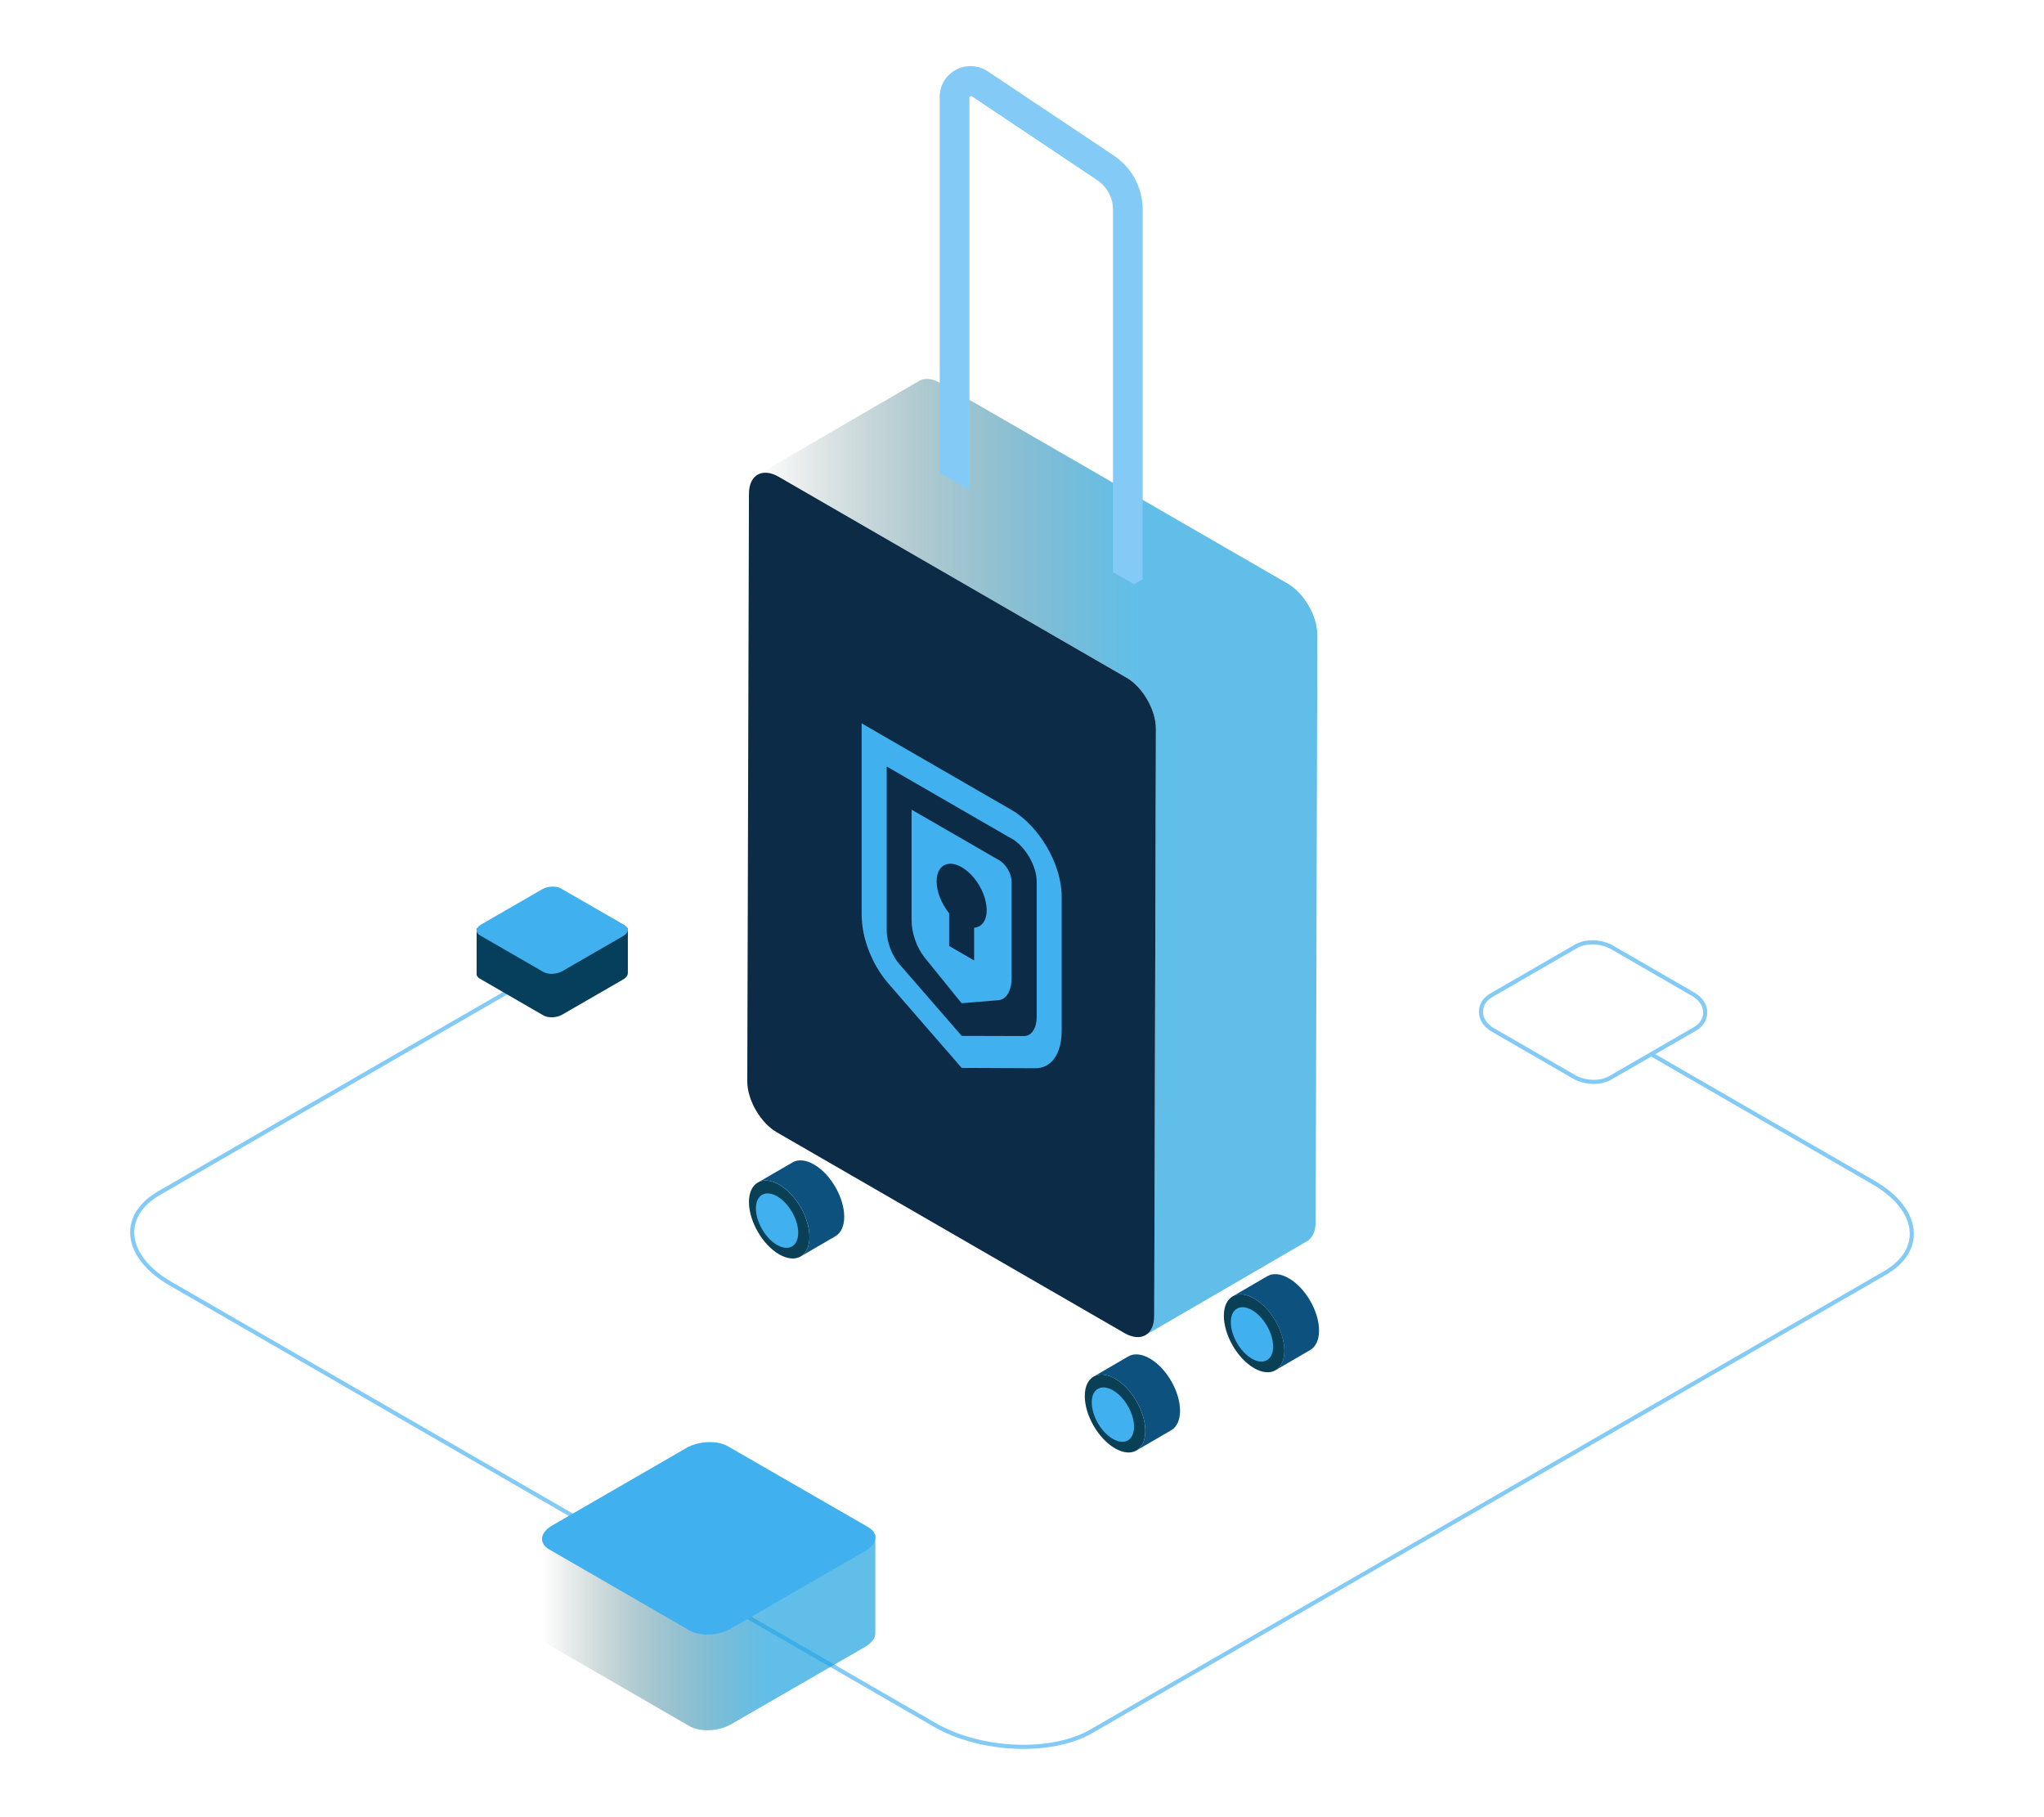 <svg width="495" height="440" viewBox="0 0 495 440" fill="none" xmlns="http://www.w3.org/2000/svg">
<g clip-path="url(#clip0_1152_7535)">
<path d="M385.974 261.957C384.264 261.957 382.574 261.529 381.23 260.756L361.52 249.373C359.707 248.314 358.648 246.726 358.648 244.975C358.648 243.366 359.544 241.92 361.092 241.024L381.637 229.153C382.737 228.522 384.101 228.176 385.608 228.176C387.318 228.176 389.008 228.603 390.373 229.377L410.083 240.76C411.895 241.819 412.954 243.407 412.954 245.158C412.954 246.767 412.058 248.212 410.511 249.108L389.965 260.979C388.866 261.611 387.502 261.957 385.995 261.957H385.974Z" stroke="#83CBF6" stroke-miterlimit="10"/>
<path d="M399.983 255.318L453.718 286.33C464.918 292.805 466.139 302.66 456.447 308.26L264.31 419.194C254.618 424.793 237.514 424.081 226.315 417.626L41.284 310.805C30.085 304.33 28.863 294.475 38.556 288.875L139.653 230.496" stroke="#83CBF6" stroke-miterlimit="10"/>
<path style="mix-blend-mode:screen" d="M211.979 395.226V371.525H195.649L176.325 360.386C173.739 358.9 169.259 359.083 166.266 360.814L147.675 371.565H131.304V395.634C131.223 396.652 131.813 397.609 133.035 398.342L166.958 417.951C169.544 419.437 174.024 419.254 177.017 417.523L209.495 398.769C211.266 397.731 212.081 396.428 211.979 395.247V395.226Z" fill="url(#paint0_linear_1152_7535)"/>
<path d="M166.979 394.781L133.015 375.172C130.429 373.685 130.734 371.099 133.728 369.368L166.205 350.615C169.198 348.884 173.698 348.701 176.264 350.187L210.228 369.755C212.814 371.242 212.509 373.828 209.515 375.559L177.038 394.312C174.045 396.084 169.545 396.267 166.979 394.781Z" fill="#41B0EF"/>
<path d="M152.053 235.548V224.776H144.642L135.866 219.727C134.685 219.055 132.648 219.136 131.304 219.93L122.854 224.817H115.422V235.752C115.381 236.22 115.646 236.648 116.216 236.973L131.61 245.872C132.791 246.544 134.827 246.462 136.171 245.668L150.913 237.157C151.707 236.688 152.094 236.098 152.033 235.548H152.053Z" fill="#063F5B"/>
<path d="M131.632 235.365L116.218 226.467C115.037 225.795 115.179 224.614 116.543 223.84L131.286 215.329C132.65 214.535 134.686 214.453 135.847 215.125L151.261 224.003C152.442 224.675 152.299 225.856 150.935 226.63L136.193 235.141C134.829 235.935 132.792 236.017 131.632 235.345V235.365Z" fill="#41B0EF"/>
<path d="M270.054 333.829C266.002 331.487 262.703 333.381 262.703 338.024C262.703 342.666 265.961 348.347 270.013 350.689C274.065 353.031 277.364 351.158 277.364 346.495C277.364 341.852 274.106 336.171 270.054 333.829Z" fill="#0A4056"/>
<path d="M269.522 336.639C266.692 335.01 264.391 336.313 264.391 339.571C264.391 342.829 266.671 346.779 269.502 348.408C272.332 350.037 274.633 348.734 274.633 345.476C274.633 342.218 272.352 338.268 269.522 336.639Z" fill="#41B0EF"/>
<path d="M188.726 286.856C184.674 284.515 181.375 286.388 181.375 291.051C181.375 295.694 184.633 301.375 188.685 303.716C192.737 306.058 196.036 304.164 196.036 299.522C196.036 294.879 192.778 289.198 188.726 286.856Z" fill="#0A4056"/>
<path d="M188.194 289.666C185.363 288.037 183.062 289.34 183.062 292.598C183.062 295.856 185.343 299.807 188.173 301.436C191.004 303.065 193.305 301.761 193.305 298.503C193.305 295.245 191.024 291.295 188.194 289.666Z" fill="#41B0EF"/>
<path d="M303.734 314.407C299.681 312.065 296.383 313.939 296.383 318.602C296.383 323.244 299.641 328.925 303.693 331.267C307.745 333.609 311.044 331.715 311.044 327.072C311.044 322.43 307.786 316.749 303.734 314.407Z" fill="#0A4056"/>
<path d="M303.202 317.217C300.371 315.588 298.07 316.891 298.07 320.149C298.07 323.407 300.351 327.357 303.181 328.986C306.012 330.615 308.312 329.312 308.312 326.054C308.312 322.796 306.032 318.846 303.202 317.217Z" fill="#41B0EF"/>
<path d="M273.249 328.434C274.573 327.66 276.426 327.762 278.462 328.943C282.514 331.285 285.792 336.945 285.772 341.608C285.772 343.909 284.958 345.538 283.634 346.312L275.225 351.199C276.548 350.425 277.363 348.817 277.363 346.495C277.363 341.853 274.105 336.172 270.053 333.83C268.016 332.649 266.163 332.547 264.84 333.321L273.249 328.434Z" fill="#0D517F"/>
<path d="M191.925 281.457C193.249 280.684 195.102 280.785 197.138 281.967C201.19 284.308 204.448 289.969 204.448 294.632C204.448 296.933 203.633 298.562 202.31 299.336L193.9 304.223C195.224 303.449 196.038 301.84 196.038 299.519C196.038 294.876 192.78 289.195 188.728 286.853C186.692 285.672 184.839 285.571 183.516 286.344L191.925 281.457Z" fill="#0D517F"/>
<path d="M306.91 309.008C308.233 308.234 310.086 308.336 312.122 309.517C316.174 311.859 319.453 317.52 319.432 322.183C319.432 324.484 318.618 326.113 317.294 326.886L308.885 331.773C310.208 331 311.023 329.391 311.023 327.07C311.023 322.427 307.765 316.746 303.713 314.404C301.676 313.223 299.824 313.121 298.5 313.895L306.91 309.008Z" fill="#0D517F"/>
<path style="mix-blend-mode:screen" d="M311.875 141.33L227.698 92.725C225.703 91.564 223.891 91.463 222.587 92.236L183.492 114.961C184.795 114.207 186.608 114.309 188.603 115.449L272.78 164.054C276.751 166.335 279.947 171.914 279.927 176.455L279.52 318.665C279.52 320.926 278.705 322.534 277.423 323.267L316.518 300.543C317.801 299.79 318.595 298.201 318.615 295.941L319.022 153.731C319.022 149.169 315.825 143.61 311.875 141.33Z" fill="url(#paint1_linear_1152_7535)"/>
<g style="mix-blend-mode:screen">
<path d="M272.782 164.055C276.752 166.356 279.949 171.915 279.929 176.456L279.521 318.666C279.521 323.227 276.284 325.06 272.313 322.779L188.136 274.174C184.166 271.873 180.948 266.335 180.969 261.774L181.376 119.563C181.376 115.002 184.614 113.149 188.584 115.45L272.761 164.055H272.782Z" fill="#0B2B46"/>
</g>
<path d="M227.575 23.473V114.513L234.763 118.687V23.473L235.231 23.229L265.734 43.632C268.096 45.22 269.541 47.908 269.541 50.779V138.52L274.652 141.473L276.729 140.251V50.779C276.729 45.505 274.102 40.577 269.725 37.666L239.202 17.262C236.901 15.756 233.948 15.572 231.505 16.896C229.061 18.199 227.555 20.704 227.555 23.473H227.575Z" fill="#83CBF6"/>
<path fill-rule="evenodd" clip-rule="evenodd" d="M244.989 213.453V236.747C244.989 239.903 243.726 242.021 241.771 242.184L232.873 242.917L223.975 231.921C222 229.498 220.758 225.935 220.758 222.779V196.043L241.975 208.301C243.645 209.258 244.968 211.559 244.968 213.473L244.989 213.453ZM235.907 232.553V224.632C238.127 224.448 239.45 222.229 238.758 218.564C238.249 215.835 236.498 212.801 234.339 211.009C230.369 207.649 226.826 209.034 226.826 213.412C226.826 215.978 228.027 218.869 229.86 221.129V229.05L235.907 232.553Z" fill="#41B0EF"/>
<path fill-rule="evenodd" clip-rule="evenodd" d="M208.664 221.68V175.152L244.99 196.126C251.669 199.994 257.105 209.32 257.105 216.997V249.638C257.105 255.115 254.621 258.699 250.712 258.658L232.895 258.577L215.078 238.072C211.209 233.613 208.684 227.158 208.684 221.68H208.664ZM244.99 203.069L214.732 185.598V225.183C214.732 228.033 215.974 231.352 217.786 233.429L232.895 250.819L248.004 250.859C249.816 250.859 251.058 248.986 251.058 246.135V213.495C251.058 209.666 248.329 204.983 245.01 203.049L244.99 203.069Z" fill="#41B0EF"/>
</g>
<defs>
<linearGradient id="paint0_linear_1152_7535" x1="131.304" y1="389.158" x2="211.979" y2="389.158" gradientUnits="userSpaceOnUse">
<stop stop-color="#002818" stop-opacity="0"/>
<stop offset="0.27" stop-color="#0C5D6F" stop-opacity="0.31"/>
<stop offset="0.55" stop-color="#188FC0" stop-opacity="0.59"/>
<stop offset="0.68" stop-color="#1DA3E0" stop-opacity="0.7"/>
</linearGradient>
<linearGradient id="paint1_linear_1152_7535" x1="183.472" y1="207.507" x2="319.022" y2="207.507" gradientUnits="userSpaceOnUse">
<stop stop-color="#002818" stop-opacity="0"/>
<stop offset="0.27" stop-color="#0C5D6F" stop-opacity="0.31"/>
<stop offset="0.55" stop-color="#188FC0" stop-opacity="0.59"/>
<stop offset="0.68" stop-color="#1DA3E0" stop-opacity="0.7"/>
</linearGradient>
<clipPath id="clip0_1152_7535">
<rect width="433" height="408" fill="white" transform="translate(31 16)"/>
</clipPath>
</defs>
</svg>
